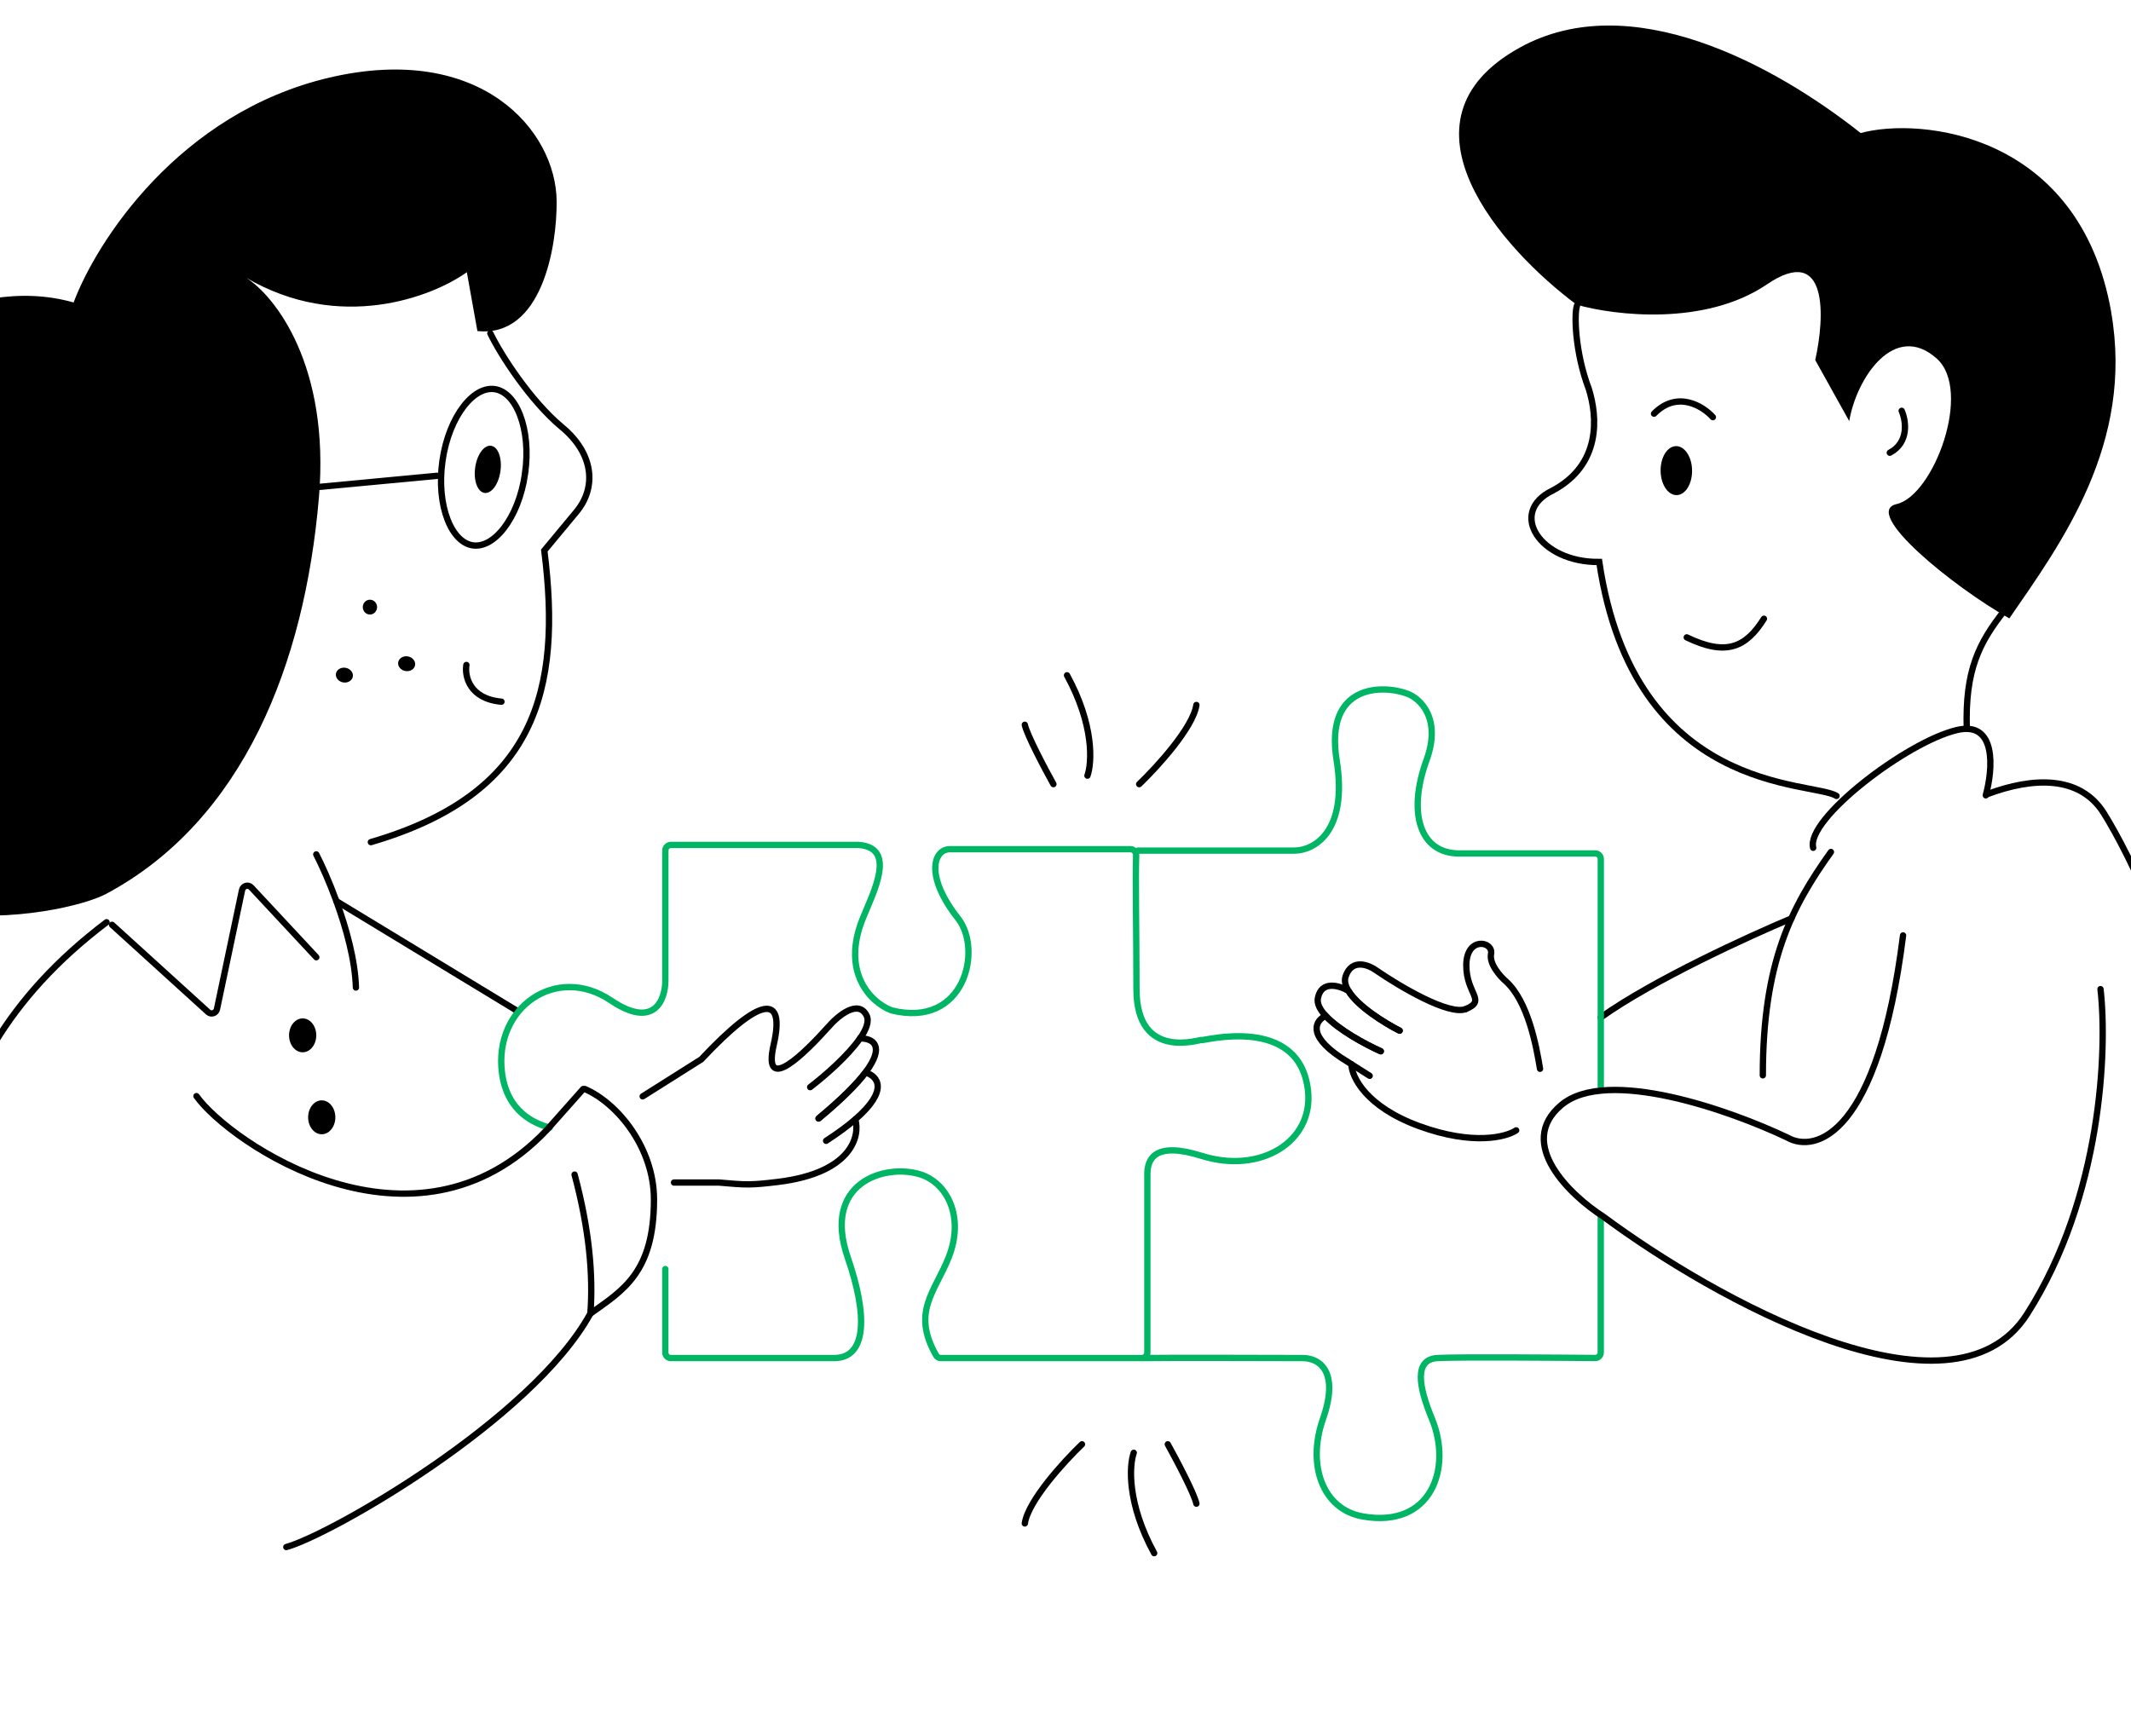<?xml version="1.0" encoding="UTF-8"?>
<svg id="Layer_1" xmlns="http://www.w3.org/2000/svg" version="1.1" viewBox="0 0 675 550">
  <!-- Generator: Adobe Illustrator 29.5.1, SVG Export Plug-In . SVG Version: 2.1.0 Build 141)  -->
  <defs>
    <style>
      .st0, .st1, .st2 {
        fill: none;
        stroke-width: 2px;
      }

      .st0, .st2 {
        stroke: #000;
      }

      .st1 {
        stroke: #00b564;
      }

      .st1, .st2 {
        stroke-linecap: round;
      }
    </style>
  </defs>
  <path d="M101.01,157.77c3.58-41.94-13.9-64-23.09-69.79,29.72,17.39,59.02,6.09,69.95-1.74l3.35,18.64c20.36,2.13,25.22-26.53,25.1-41.13-.19-22.52-24.18-50.33-71.92-39.18C56.65,35.72,30.45,76.72,23.32,95.83c-34.18-9.76-70.89,16.8-84.98,31.29-14.56,15.05-45.23,60.54-23.7,111.33,29.05,68.53,106.32,51.51,118.94,44.77,43.58-23.29,62.95-73.03,67.42-125.45Z"/>
  <path class="st0" d="M166.32,150.04c-1.02,7.12-3.55,13.2-6.72,17.3-3.21,4.14-6.75,5.91-9.89,5.43-3.13-.48-6.04-3.24-7.95-8.17-1.89-4.87-2.62-11.46-1.61-18.58,1.02-7.12,3.55-13.2,6.72-17.3,3.21-4.14,6.76-5.91,9.89-5.43,3.13.48,6.04,3.24,7.95,8.17,1.89,4.87,2.62,11.46,1.6,18.58Z"/>
  <path d="M153.45,156.16c2.21.34,4.47-2.73,5.06-6.85.59-4.12-.72-7.74-2.93-8.08-2.21-.34-4.47,2.73-5.06,6.85-.59,4.12.72,7.74,2.93,8.08Z"/>
  <path class="st2" d="M101.13,154.26l37.33-3.52"/>
  <path class="st2" d="M155.32,105.61c3.22,6.74,12.74,21.47,22.67,29.71,10.16,8.43,11.02,19.18,4.53,26.92l-10.11,12.18c5.58,44.3-2.64,77.11-54.94,92.38"/>
  <path d="M116.85,194.67c1.23.19,2.38-.7,2.57-1.98.18-1.28-.67-2.48-1.91-2.67-1.24-.19-2.39.7-2.57,1.98-.18,1.28.67,2.48,1.91,2.67Z"/>
  <path d="M108.75,216.21c1.48.23,2.83-.63,3.02-1.91.18-1.28-.87-2.51-2.35-2.74-1.48-.23-2.83.63-3.02,1.91-.18,1.28.87,2.51,2.35,2.74Z"/>
  <path d="M128.47,212.6c1.48.23,2.83-.63,3.02-1.91.18-1.28-.87-2.51-2.35-2.74-1.48-.23-2.83.63-3.02,1.91-.18,1.28.87,2.51,2.35,2.74Z"/>
  <path class="st2" d="M272.41,329.03c1.99-2.88,2.98-5.5,2.08-7.31-2.63-5.26-9.11.14-12.01,3.5-7.23,8.08-21.16,22.11-17.41,5.78,3.75-16.34-4.23-15.33-22.92,4.61l-18.58,11.73"/>
  <path class="st2" d="M270.89,354.65c1.6,5.11-.97,16.93-24.49,19.8-8.9,1.08-10.24.93-18.59.2h-14.31"/>
  <path class="st2" d="M256.62,344.42c4.62-3.54,12-9.96,15.78-15.44,4.11-.05,8.09,2.35,1.75,10.76-2.75,3.64-7.43,8.4-14.87,14.58"/>
  <path class="st2" d="M259.29,354.37c7.44-6.18,12.12-10.94,14.87-14.58,3.92,1.15,7.45,5.58-3.27,14.85-2.34,2.03-5.37,4.28-9.22,6.79"/>
  <path class="st2" d="M33.76,292.18c-63.37,48-55.79,107.85-55.79,181.82"/>
  <path class="st2" d="M35.49,292.99l30.42,27.64c.99.9,2.54.37,2.82-.96l7.93-37.66c.29-1.4,1.97-1.89,2.93-.86l20.6,22.11"/>
  <path class="st2" d="M100.18,270.68c1.69,3.28,4.11,8.62,6.37,14.82,3.11,8.51,5.93,18.65,6.19,27.36"/>
  <path class="st2" d="M106.56,285.5l57.29,34.78"/>
  <path class="st2" d="M90.69,490.12c13.52-3.63,77.64-40.09,96.31-73.96"/>
  <path class="st2" d="M182,372.12c4.63,17.26,5.93,31.83,5.01,44.04,10.3-7.34,20.14-12.98,20.14-36.13,0-16.37-11.48-30.49-21.87-35"/>
  <path d="M95.87,333.38c2.38,0,4.31-2.41,4.31-5.37s-1.93-5.37-4.31-5.37-4.31,2.41-4.31,5.37,1.93,5.37,4.31,5.37Z"/>
  <path d="M101.91,359.35c2.38,0,4.31-2.41,4.31-5.37s-1.93-5.37-4.31-5.37-4.31,2.41-4.31,5.37,1.93,5.37,4.31,5.37Z"/>
  <path class="st2" d="M147.73,210.67c-.56,3.49.89,10.71,11.11,11.64"/>
  <path class="st2" d="M558.38,340.68c0-35.83,9.06-53.29,21.57-70.76"/>
  <path class="st2" d="M702.87,465.18c4.31-57.32,0-81.06-3.88-111.51-6-47.1-24.95-83.74-32.55-95.96-7.6-12.22-22.65-11.47-36.89-6.14"/>
  <path class="st2" d="M581.73,252.16c-7.53-4.81-64.15-.17-75.16-74.12-18.85.23-29.09-15.8-14.71-22.66,15.33-8.21,14.18-23.28,11.4-32.16-4.41-11.64-4.68-23.87-3.73-26.43"/>
  <path d="M531.07,156.86c-2.75.03-5.02-3.41-5.07-7.7-.05-4.29,2.14-7.79,4.9-7.82,2.75-.03,5.02,3.41,5.07,7.7.05,4.29-2.14,7.79-4.9,7.82Z"/>
  <path class="st2" d="M542.56,132.16c-3.14-3.49-11.27-8.59-18.64-1.1"/>
  <path class="st2" d="M558.73,196.03c-5.78,9.23-12.12,11.86-24.45,5.9"/>
  <path class="st2" d="M602.36,130.15c1.34,3.05,2.46,9.98-3.76,13.28"/>
  <path d="M668.7,98.81c7.33,41.65-15.61,73.01-32.24,97.11-17.76-9.97-46.88-33.66-35.71-36.22,11.74-2.69,24.12-35.93,12.72-46.1-13.37-11.93-25.43,6.12-27.72,19.81l-10.77-19.34c3.04-13.53,4.24-37.25-15.35-23.95-19.59,13.3-48.32,9.82-60.23,6.41-23.5-17.46-60-58.2-18.05-81.43,34.89-19.32,80.3,5.11,108.02,27.05,18.77-5.14,69.35-.15,79.35,56.64Z"/>
  <path class="st2" d="M635.15,193.13c-8.48,10.6-12.7,19.41-12.17,37.65"/>
  <path class="st1" d="M210.74,402.04v26.42c0,.99.77,1.79,1.73,1.79h51.76c10.35,0,10.63-13.49,4.31-31.8-8.2-23.74,11.64-29.85,22.86-26.42,8.58,2.62,14.23,13.43,9.06,26.42-4.34,10.88-11.77,17.21-3.95,30.94.3.53.86.86,1.46.86h63.74c.95,0,1.72-.8,1.72-1.79v-56.43c0-4.93,2.42-10.48,17.25-5.82,18.55,5.82,35.37-4.48,33.64-20.6-2.62-24.48-33.64-15.67-33.64-16.12s-20.7,7.16-20.7-16.12c0-17.31-.36-34.89-.1-42.41.04-1.04-.76-1.92-1.76-1.92h-57.23c-5.18,0-8.03,8.47,2.59,21.94,7.76,9.85,2.16,34.93-21.13,29.11-6.61-2.54-15.96-12.09-9.06-29.11,3.45-8.51,10.78-22.39-1.29-23.29h-59.52c-.95,0-1.73.8-1.73,1.79v41.2c0,5.97-3.45,15.58-17.25,6.27-17.25-11.64-37.09,2.24-34.51,22.84,1.58,12.54,10.35,16.12,15.1,17.47"/>
  <path class="st2" d="M62.23,347.27c10.39,14.61,68.9,55.08,111.01,10.68l11.48-12.93"/>
  <path class="st2" d="M567.44,290.98c-13.23,5.52-43.82,19.52-60.38,31.35"/>
  <path class="st1" d="M360.41,269.48h49.6c6.04,0,17.05-5.71,13.37-28.65-3.88-24.18,14.64-23.98,22.43-21.05,4.03,1.5,10.87,7.8,6.04,21.05-6.04,16.57-2.16,29.56,10.35,29.56h43.13c.95,0,1.72.8,1.72,1.79v72.09"/>
  <path class="st1" d="M362.13,430.25c11.36-.15,39.07,0,50.46,0,5.61,0,11.64,4.48,6.47,19.26-5.18,14.78,0,28.66,12.51,30.9,21.78,3.9,28.47-15.23,22-30.9-4.33-10.5-5.61-18.81,1.72-19.26,6.47-.39,41.78-.09,50.03-.02.96,0,1.72-.8,1.72-1.79v-42.98"/>
  <path class="st2" d="M359.12,460.26c-1.44,4.03-2.16,16.03,6.47,31.8"/>
  <path class="st2" d="M342.72,457.57c-5.61,5.37-17.08,17.91-18.11,25.08"/>
  <path class="st2" d="M369.9,457.57c2.73,4.92,8.37,15.58,9.06,18.81"/>
  <path class="st2" d="M360.84,248.43c5.61-5.37,17.08-17.91,18.12-25.08"/>
  <path class="st2" d="M344.45,245.74c1.44-4.03,2.16-16.03-6.47-31.8"/>
  <path class="st2" d="M333.67,248.43c-2.73-4.92-8.37-15.58-9.06-18.81"/>
  <path class="st2" d="M487.81,338.61c-1.15-7.01-3.77-21.35-10.82-27.72-1.82-1.57-5.32-5.5-4.7-8.69.77-4-7.77-5.61-7.83,3.54-.06,9.15,6.49,11.18-.13,13.92"/>
  <path class="st2" d="M464.33,319.66c-5.29,2.19-21-7.15-28.2-12.09-2.47-1.84-7.9-4.08-9.89,1.72-.49,1.44-.1,3.01.88,4.63,2.97,4.9,11.3,10.11,16.21,12.61"/>
  <path class="st2" d="M443.34,326.53c-4.91-2.5-13.24-7.72-16.21-12.61-2.76-1.64-8.56-3.47-9.69,2.31-.34,1.74.69,3.67,2.49,5.61,4.17,4.48,12.47,8.98,17.44,11.21"/>
  <path class="st2" d="M437.36,333.05c-4.97-2.23-13.27-6.73-17.44-11.21-3,1.33-6.24,5.84,4.81,13.21l3.33,2.11,5.79,3.67"/>
  <path class="st2" d="M428.06,337.16c.1,3.96,4.53,13.42,21.5,19.62,16.97,6.19,27.53,3.47,30.69,1.33"/>
  <path class="st2" d="M602.8,296.35c-7.94,63.41-27.75,69.11-36.66,64.04-17.83-8.51-57.11-22.48-71.6-10.3-14.49,12.18,2.88,28.66,13.37,35.38,34.79,25.83,110.33,68.16,134.14,30.9,23.81-37.26,25.45-84.19,23.29-103"/>
  <path class="st2" d="M629,251.97c2.25-8.15,3.57-23.71-9.16-20.68-15.92,3.78-47.88,28.24-45.51,37.3"/>
</svg>